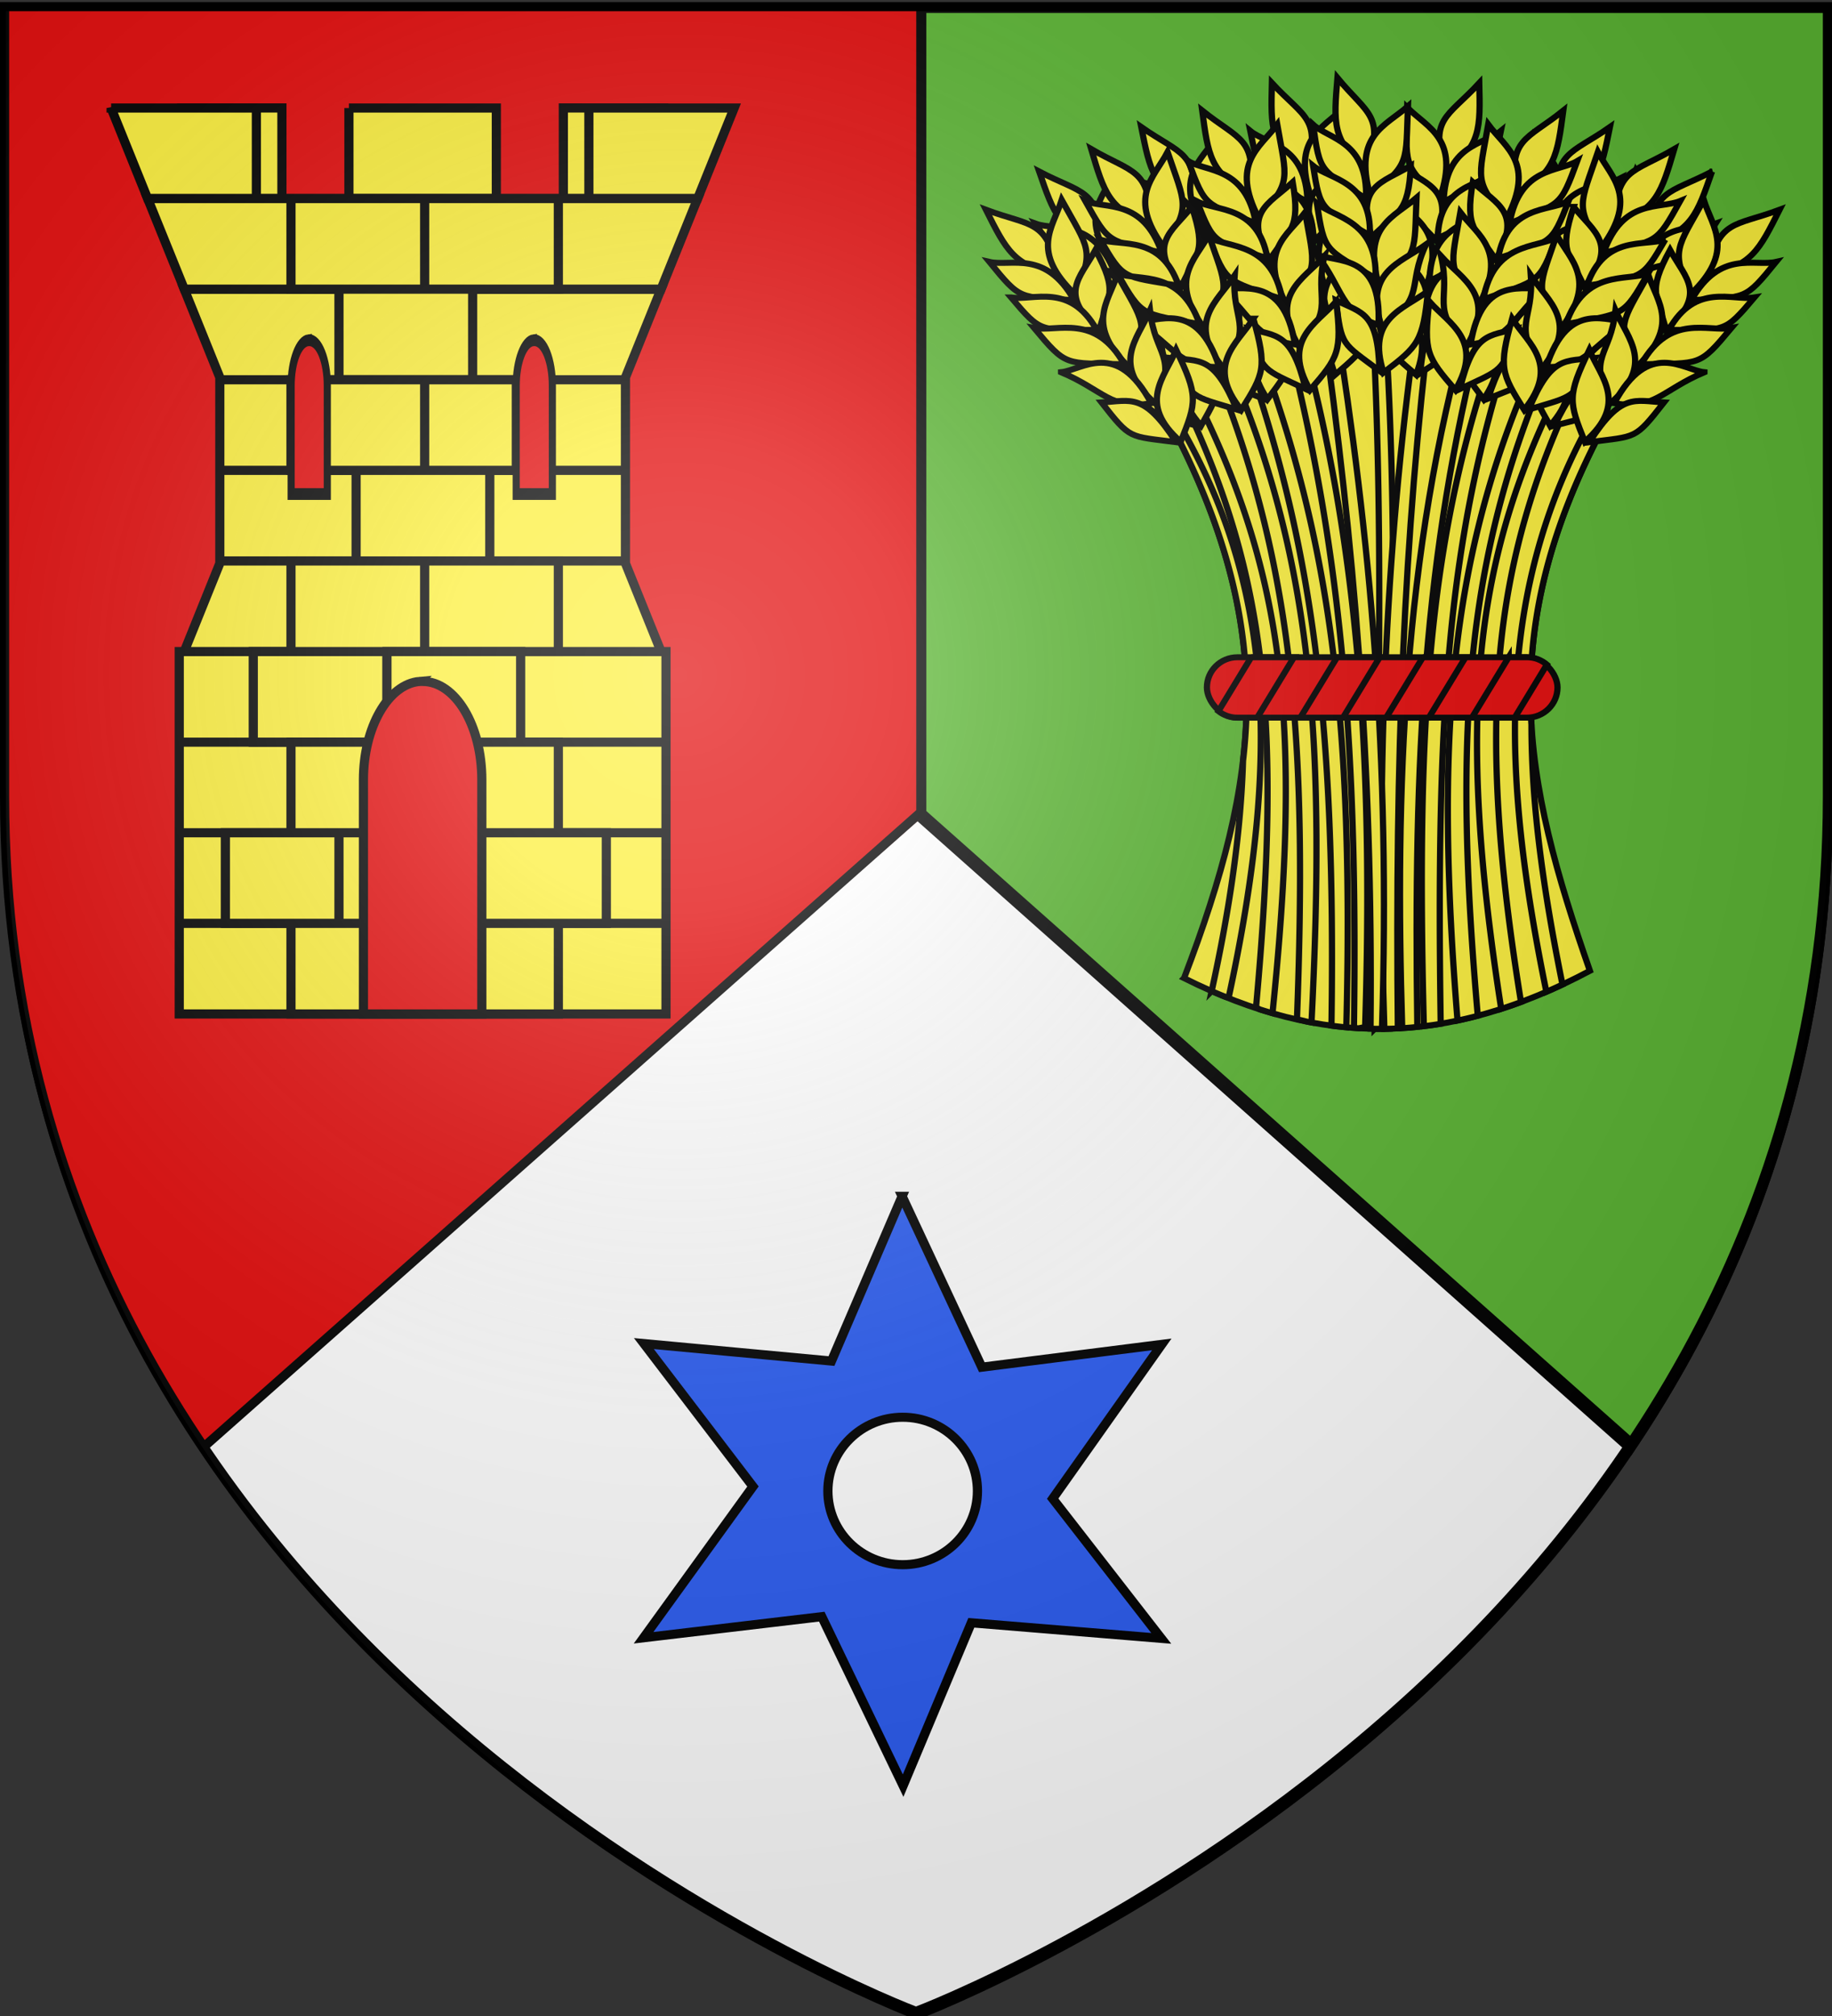 <svg xmlns="http://www.w3.org/2000/svg" xmlns:xlink="http://www.w3.org/1999/xlink" height="660" width="600" version="1.0"><rect width="100%" height="100%" fill="#333333" stroke="none"/><defs><linearGradient id="a"><stop style="stop-color:white;stop-opacity:.314" offset="0"/><stop offset=".19" style="stop-color:white;stop-opacity:.251"/><stop style="stop-color:#6b6b6b;stop-opacity:.125" offset=".6"/><stop style="stop-color:black;stop-opacity:.125" offset="1"/></linearGradient><linearGradient id="c"><stop offset="0" style="stop-color:#fff;stop-opacity:1"/><stop offset="1" style="stop-color:#fff;stop-opacity:1"/></linearGradient><linearGradient id="b"><stop offset="0" style="stop-color:#fd0000;stop-opacity:1"/><stop style="stop-color:#e77275;stop-opacity:.659" offset=".5"/><stop style="stop-color:black;stop-opacity:.323" offset="1"/></linearGradient><linearGradient id="d"><stop offset="0" style="stop-color:#fff;stop-opacity:.314"/><stop offset=".19" style="stop-color:#fff;stop-opacity:.251"/><stop offset=".6" style="stop-color:#6b6b6b;stop-opacity:.125"/><stop offset="1" style="stop-color:#000;stop-opacity:.125"/></linearGradient><linearGradient id="l"><stop offset="0" style="stop-color:#fd0000;stop-opacity:1"/><stop style="stop-color:#e77275;stop-opacity:.659" offset=".5"/><stop style="stop-color:black;stop-opacity:.323" offset="1"/></linearGradient><linearGradient id="m"><stop style="stop-color:white;stop-opacity:.314" offset="0"/><stop offset=".19" style="stop-color:white;stop-opacity:.251"/><stop style="stop-color:#6b6b6b;stop-opacity:.125" offset=".6"/><stop style="stop-color:black;stop-opacity:.125" offset="1"/></linearGradient><linearGradient id="r"><stop style="stop-color:#fd0000;stop-opacity:1" offset="0"/><stop offset=".5" style="stop-color:#e77275;stop-opacity:.659"/><stop offset="1" style="stop-color:black;stop-opacity:.323"/></linearGradient><linearGradient id="q"><stop offset="0" style="stop-color:white;stop-opacity:.314"/><stop style="stop-color:white;stop-opacity:.251" offset=".19"/><stop offset=".6" style="stop-color:#6b6b6b;stop-opacity:.125"/><stop offset="1" style="stop-color:black;stop-opacity:.125"/></linearGradient><pattern xlink:href="#h" id="f" patternTransform="translate(706.076 -110.317)"/><pattern xlink:href="#i" id="g" patternTransform="translate(706.076 -110.317)"/><pattern xlink:href="#j" id="i" patternTransform="translate(1455.798 -99.233)"/><pattern xlink:href="#k" id="h" patternTransform="translate(1455.798 -99.233)"/><pattern xlink:href="#e" id="j" patternTransform="translate(706.076 -110.317)"/><pattern xlink:href="#e" id="k" patternTransform="translate(706.076 -110.317)"/><pattern patternUnits="userSpaceOnUse" width="63.433" height="32.822" patternTransform="translate(706.076 -110.317)" id="e"><path d="M1 16.188V1m45.974 15.188v15.634H15.96V16.188M31.467 1v15.188M1 31.822h61.433M1 16.188h61.433" style="fill:none;fill-opacity:1;fill-rule:evenodd;stroke:#000;stroke-width:2;stroke-linecap:square;stroke-linejoin:miter;stroke-miterlimit:4;stroke-dasharray:none;stroke-opacity:1;display:inline"/></pattern><g id="o"><path id="n" d="M0 0v1h.5L0 0z" transform="rotate(18 3.157 -.5)"/><use xlink:href="#n" transform="scale(-1 1)" width="810" height="540"/></g><g id="p"><use xlink:href="#o" transform="rotate(72)" width="810" height="540"/><use xlink:href="#o" transform="rotate(144)" width="810" height="540"/></g><radialGradient xlink:href="#a" id="s" gradientUnits="userSpaceOnUse" gradientTransform="matrix(1.353 0 0 1.349 -77.178 -84.247)" cx="221.445" cy="226.331" fx="221.445" fy="226.331" r="300"/></defs><g style="display:inline"><path style="opacity:1;color:#000;fill:#fff;fill-opacity:1;fill-rule:evenodd;stroke:#000;stroke-width:3;stroke-linecap:butt;stroke-linejoin:round;marker:none;marker-start:none;marker-mid:none;marker-end:none;stroke-miterlimit:4;stroke-dasharray:none;stroke-dashoffset:0;stroke-opacity:1;visibility:visible;display:inline;overflow:visible" d="M300.305 659.708s-298.5-112.32-298.5-397.772V3.385h597v258.551c0 285.452-298.5 397.772-298.5 397.772z"/><path d="M598.805 2.737v259.2c0 85.907-27.046 156.11-64.843 212.313L301.885 268.094V2.737h296.92z" style="opacity:1;color:#000;fill:#5ab532;fill-opacity:.995;fill-rule:evenodd;stroke:#000;stroke-width:3;stroke-linecap:butt;stroke-linejoin:miter;marker:none;marker-start:none;marker-mid:none;marker-end:none;stroke-miterlimit:4;stroke-dasharray:none;stroke-dashoffset:0;stroke-opacity:1;visibility:visible;display:inline;overflow:visible"/><path style="opacity:1;fill:#e20909;fill-opacity:1;fill-rule:evenodd;stroke:none;stroke-width:3;stroke-linecap:butt;stroke-linejoin:miter;stroke-miterlimit:4;stroke-dasharray:none;stroke-opacity:1;display:inline" d="M1.813 2.737v259.2c0 85.907 27.045 156.11 64.843 212.313l234.63-206.156V2.737H1.812z"/><path style="fill:none;fill-rule:evenodd;stroke:#000;stroke-width:3;stroke-linecap:butt;stroke-linejoin:miter;stroke-miterlimit:4;stroke-opacity:1" d="m66.934 473.518 234.562-207.535M533.885 472.04 301.65 265.983m-.069.825V1.916"/><g style="fill:#fcef3c;stroke:#000;stroke-width:3"><path d="M275.74 761.777c39.601-107.753 49.777-188.741-7.924-302.026 94.68-92.741 164.59-62.903 227.822 0-59.543 114.514-43.534 194.792-8.915 298.064-74.35 41.017-139.273 41.348-210.983 3.962z" style="stroke-width:3.239;stroke-miterlimit:4;stroke-dasharray:none" transform="matrix(.63 0 0 .605 214.077 -140.647)"/><path d="M379.37 400.92c-1.958.068-3.928.198-5.907.376 7.145 129.791 2.034 258.814 1.344 387.906a181.9 181.9 0 0 0 7.906-.063c-.948-129.808 6.078-255.72-2.938-388.218-.135.004-.27-.005-.406 0z" style="stroke-width:3.239;stroke-miterlimit:4;stroke-dasharray:none" transform="matrix(.63 0 0 .605 214.077 -140.647)"/><path d="M397.4 401.858c-16.329 118.626-22.123 238.3-17.53 387.344 2.33-.032 4.664-.098 7-.219-1.508-147.134 3.15-266.852 17.124-386-2.18-.437-4.387-.822-6.594-1.125z" style="stroke-width:3.239;stroke-miterlimit:4;stroke-dasharray:none" transform="matrix(.63 0 0 .605 214.077 -140.647)"/><g style="stroke-width:3.239;stroke-miterlimit:4;stroke-dasharray:none"><path d="M421.907 280.044c-16.855 18.944-26.105 18.989-17.557 47.626 18.62-13.124 18.096-23.653 17.557-47.626z" style="stroke-width:3.239;stroke-miterlimit:4;stroke-dasharray:none" transform="matrix(.63 0 0 .605 218.677 -142.247)"/><path d="M384.454 293.317c11.097 11.385 27.244 17.038 17.112 48.582-20.19-16.91-17.58-18.726-17.112-48.582z" style="stroke-width:3.239;stroke-miterlimit:4;stroke-dasharray:none" transform="matrix(.63 0 0 .605 218.677 -142.247)"/><path d="M381.165 325.375c14.633 10.239 28.013 12.167 18.107 39.709-12.855-15.021-18.366-13.577-18.107-39.709z" style="stroke-width:3.239;stroke-miterlimit:4;stroke-dasharray:none" transform="matrix(.63 0 0 .605 218.677 -142.247)"/><path d="M377.226 342.515c11.109 11.162 27.261 16.716 17.167 47.593-20.208-16.58-17.6-18.357-17.167-47.593z" style="stroke-width:3.239;stroke-miterlimit:4;stroke-dasharray:none" transform="matrix(.63 0 0 .605 218.677 -142.247)"/><path d="M370.864 367.456c12.965 10.93 31.702 16.481 20.356 46.284-22.408-18.308-11.394-22.957-20.356-46.284z" style="stroke-width:3.239;stroke-miterlimit:4;stroke-dasharray:none" transform="matrix(.63 0 0 .605 218.677 -142.247)"/><path d="M368.459 392.6c12.196 10.55 31.293 16.47 20.564 45.304-17.289-15.431-19.514-17.852-20.564-45.303zM433.147 305.974c-8.76 7.488-29.01 7.26-29.76 38.507 24.925-14.884 24.654-12.161 29.76-38.507z" style="stroke-width:3.239;stroke-miterlimit:4;stroke-dasharray:none" transform="matrix(.63 0 0 .605 218.677 -142.247)"/><path d="M431.896 328.226c-9.328 6.963-31.025 6.598-31.595 35.924 26.592-13.785 26.323-11.232 31.595-35.924z" style="stroke-width:3.239;stroke-miterlimit:4;stroke-dasharray:none" transform="matrix(.63 0 0 .605 218.677 -142.247)"/><path d="M428.78 348.388c-9.66 7.536-32.087 7.197-32.75 38.836 27.521-14.94 27.236-12.184 32.75-38.836z" style="stroke-width:3.239;stroke-miterlimit:4;stroke-dasharray:none" transform="matrix(.63 0 0 .605 218.677 -142.247)"/><path d="M427.223 376.08c-10.212 3.996-34.005-2.935-34.092 36.28 20.374-5.903 18.92-17.768 34.092-36.28z" style="stroke-width:3.239;stroke-miterlimit:4;stroke-dasharray:none" transform="matrix(.63 0 0 .605 218.677 -142.247)"/><path d="M415.946 400.23c-14.18 6.257-22.19 5.276-24.708 36.807 20.567-14.325 20.325-11.736 24.708-36.808z" style="stroke-width:3.239;stroke-miterlimit:4;stroke-dasharray:none" transform="matrix(.63 0 0 .605 218.677 -142.247)"/></g><path d="M438.932 415.796c-35.51 103.618-42.717 201.158-38.532 371.968 2.908-.365 5.831-.776 8.75-1.28-2.446-169.429 3.698-263.34 36.282-367.063a164.033 164.033 0 0 0-6.5-3.625z" style="stroke-width:3.239;stroke-miterlimit:4;stroke-dasharray:none" transform="matrix(.63 0 0 .605 214.077 -140.647)"/><g style="stroke-width:3.239;stroke-miterlimit:4;stroke-dasharray:none"><path d="M489.826 303.869c-20.493 14.935-29.542 13.015-27.267 42.814 20.982-8.872 22.704-19.273 27.267-42.814z" style="stroke-width:3.239;stroke-miterlimit:4;stroke-dasharray:none" transform="matrix(.63 0 0 .605 218.677 -142.247)"/><path d="M450.409 308.89c8.427 13.48 23.006 22.432 6.41 51.107-16.14-20.81-13.205-22.031-6.41-51.107z" style="stroke-width:3.239;stroke-miterlimit:4;stroke-dasharray:none" transform="matrix(.63 0 0 .605 218.677 -142.247)"/><path d="M440.39 339.52c12.126 13.11 24.792 17.835 9.265 42.647-9.373-17.408-15.065-17.166-9.265-42.648z" style="stroke-width:3.239;stroke-miterlimit:4;stroke-dasharray:none" transform="matrix(.63 0 0 .605 218.677 -142.247)"/><path d="M432.902 355.433c8.487 13.265 23.092 22.121 6.674 50.152-16.228-20.493-13.303-21.675-6.674-50.152z" style="stroke-width:3.239;stroke-miterlimit:4;stroke-dasharray:none" transform="matrix(.63 0 0 .605 218.677 -142.247)"/><path d="M421.392 378.455c10.349 13.432 27.48 22.834 10.067 49.55-18.011-22.647-6.261-24.852-10.067-49.55z" style="stroke-width:3.239;stroke-miterlimit:4;stroke-dasharray:none" transform="matrix(.63 0 0 .605 218.677 -142.247)"/><path d="M413.704 402.516c9.68 12.898 27.085 22.736 10.48 48.636-13.62-18.75-15.28-21.588-10.48-48.636zM495.305 331.593c-10.149 5.459-29.889.938-37.254 31.314 27.515-9.255 26.673-6.652 37.254-31.314z" style="stroke-width:3.239;stroke-miterlimit:4;stroke-dasharray:none" transform="matrix(.63 0 0 .605 218.677 -142.247)"/><path d="M489.36 353.073c-10.594 4.825-31.719-.138-38.5 28.4 28.911-7.827 28.106-5.39 38.5-28.4z" style="stroke-width:3.239;stroke-miterlimit:4;stroke-dasharray:none" transform="matrix(.63 0 0 .605 218.677 -142.247)"/><path d="M482.034 372.114c-11.04 5.315-32.882.223-40.246 31 30.065-8.757 29.202-6.125 40.246-31z" style="stroke-width:3.239;stroke-miterlimit:4;stroke-dasharray:none" transform="matrix(.63 0 0 .605 218.677 -142.247)"/><path d="M474.636 398.844c-10.827 1.738-32.607-10.085-41.016 28.217 21.163-1.443 22.26-13.346 41.016-28.217z" style="stroke-width:3.239;stroke-miterlimit:4;stroke-dasharray:none" transform="matrix(.63 0 0 .605 218.677 -142.247)"/><path d="M458.49 420.05c-15.186 3.106-22.805.447-31.958 30.725 23.139-9.633 22.353-7.155 31.957-30.725z" style="stroke-width:3.239;stroke-miterlimit:4;stroke-dasharray:none" transform="matrix(.63 0 0 .605 218.677 -142.247)"/></g><path d="M472.744 438.858C426.418 533.41 416.8 619.233 440.62 778.421a243.234 243.234 0 0 0 10.281-3.72c-23.714-151.927-14.926-237.541 27.594-330.968a285.795 285.795 0 0 0-5.75-4.875z" style="stroke-width:3.239;stroke-miterlimit:4;stroke-dasharray:none" transform="matrix(.63 0 0 .605 214.077 -140.647)"/><g style="stroke-width:3.239;stroke-miterlimit:4;stroke-dasharray:none"><path d="M542.89 327.933c-22.256 12.153-30.98 9.077-32.585 38.92 21.954-6.08 25.01-16.169 32.584-38.92z" style="stroke-width:3.239;stroke-miterlimit:4;stroke-dasharray:none" transform="matrix(.63 0 0 .605 218.677 -142.247)"/><path d="M503.154 327.804c6.61 14.459 19.905 25.224-.266 51.506-13.308-22.725-10.239-23.556.266-51.506z" style="stroke-width:3.239;stroke-miterlimit:4;stroke-dasharray:none" transform="matrix(.63 0 0 .605 218.677 -142.247)"/><path d="M489.25 356.877c10.326 14.572 22.273 20.897 3.661 43.488-7.039-18.475-12.713-18.973-3.66-43.488z" style="stroke-width:3.239;stroke-miterlimit:4;stroke-dasharray:none" transform="matrix(.63 0 0 .605 218.677 -142.247)"/><path d="M479.763 371.686c6.697 14.253 20.032 24.927.12 50.594-13.436-22.423-10.382-23.216-.12-50.594z" style="stroke-width:3.239;stroke-miterlimit:4;stroke-dasharray:none" transform="matrix(.63 0 0 .605 218.677 -142.247)"/><path d="M465.367 393.022c8.521 14.66 24.29 26.203 3.562 50.437-14.925-24.79-2.988-25.454-3.562-50.437z" style="stroke-width:3.239;stroke-miterlimit:4;stroke-dasharray:none" transform="matrix(.63 0 0 .605 218.677 -142.247)"/><path d="M454.626 415.884c7.927 14.044 23.91 26.055 4.09 49.584-11.076-20.356-12.354-23.385-4.09-49.584zM544.73 356.134c-10.771 4.097-29.759-2.944-40.998 26.222 28.482-5.611 27.31-3.14 40.998-26.222z" style="stroke-width:3.239;stroke-miterlimit:4;stroke-dasharray:none" transform="matrix(.63 0 0 .605 218.677 -142.247)"/><path d="M536.052 376.662c-11.13 3.411-31.434-4.247-41.856 23.17 29.682-4.014 28.567-1.7 41.856-23.17z" style="stroke-width:3.239;stroke-miterlimit:4;stroke-dasharray:none" transform="matrix(.63 0 0 .605 218.677 -142.247)"/><path d="M526.32 394.593c-11.635 3.84-32.634-4.04-43.924 25.523 30.947-4.787 29.75-2.29 43.924-25.523z" style="stroke-width:3.239;stroke-miterlimit:4;stroke-dasharray:none" transform="matrix(.63 0 0 .605 218.677 -142.247)"/><path d="M515.52 420.14c-10.96.32-31.025-14.226-44.326 22.663 21.172 1.311 23.802-10.35 44.327-22.664z" style="stroke-width:3.239;stroke-miterlimit:4;stroke-dasharray:none" transform="matrix(.63 0 0 .605 218.677 -142.247)"/><path d="M496.762 439.074c-15.46 1.112-22.67-2.512-35.669 26.324 24.192-6.553 23.091-4.197 35.669-26.324z" style="stroke-width:3.239;stroke-miterlimit:4;stroke-dasharray:none" transform="matrix(.63 0 0 .605 218.677 -142.247)"/></g><path d="M354.338 404.702c-2.134.569-4.277 1.235-6.438 1.937 15.83 117.993 26.173 237.208 24.782 382.5 1.98.052 3.955.076 5.937.063 4.555-148.277-6.275-266.809-24.281-384.5z" style="stroke-width:3.239;stroke-miterlimit:4;stroke-dasharray:none" transform="matrix(.63 0 0 .605 214.077 -140.647)"/><g style="stroke-width:3.239;stroke-miterlimit:4;stroke-dasharray:none"><path d="M314.098 280.044c16.856 18.944 26.106 18.989 17.557 47.626-18.62-13.124-18.095-23.653-17.557-47.626z" style="stroke-width:3.239;stroke-miterlimit:4;stroke-dasharray:none" transform="matrix(.63 0 0 .605 218.677 -142.247)"/><path d="M351.551 293.317c-11.097 11.385-27.244 17.038-17.112 48.582 20.19-16.91 17.58-18.726 17.112-48.582z" style="stroke-width:3.239;stroke-miterlimit:4;stroke-dasharray:none" transform="matrix(.63 0 0 .605 218.677 -142.247)"/><path d="M354.84 325.375c-14.633 10.239-28.013 12.167-18.106 39.709 12.855-15.021 18.365-13.577 18.106-39.709z" style="stroke-width:3.239;stroke-miterlimit:4;stroke-dasharray:none" transform="matrix(.63 0 0 .605 218.677 -142.247)"/><path d="M358.78 342.515c-11.11 11.162-27.262 16.716-17.168 47.593 20.208-16.58 17.6-18.357 17.168-47.593z" style="stroke-width:3.239;stroke-miterlimit:4;stroke-dasharray:none" transform="matrix(.63 0 0 .605 218.677 -142.247)"/><path d="M365.141 367.456c-12.964 10.93-31.702 16.481-20.356 46.284 22.408-18.308 11.394-22.957 20.356-46.284z" style="stroke-width:3.239;stroke-miterlimit:4;stroke-dasharray:none" transform="matrix(.63 0 0 .605 218.677 -142.247)"/><path d="M367.546 392.6c-12.196 10.55-31.293 16.47-20.564 45.304 17.29-15.431 19.514-17.852 20.564-45.303zM302.859 305.974c8.759 7.488 29.009 7.26 29.758 38.507-24.923-14.884-24.653-12.161-29.758-38.507z" style="stroke-width:3.239;stroke-miterlimit:4;stroke-dasharray:none" transform="matrix(.63 0 0 .605 218.677 -142.247)"/><path d="M304.109 328.226c9.328 6.963 31.026 6.598 31.595 35.924-26.592-13.785-26.322-11.232-31.595-35.924z" style="stroke-width:3.239;stroke-miterlimit:4;stroke-dasharray:none" transform="matrix(.63 0 0 .605 218.677 -142.247)"/><path d="M307.226 348.388c9.66 7.536 32.086 7.197 32.75 38.836-27.522-14.94-27.237-12.184-32.75-38.836z" style="stroke-width:3.239;stroke-miterlimit:4;stroke-dasharray:none" transform="matrix(.63 0 0 .605 218.677 -142.247)"/><path d="M308.782 376.08c10.212 3.996 34.005-2.935 34.092 36.28-20.374-5.903-18.92-17.768-34.092-36.28z" style="stroke-width:3.239;stroke-miterlimit:4;stroke-dasharray:none" transform="matrix(.63 0 0 .605 218.677 -142.247)"/><path d="M320.06 400.23c14.18 6.257 22.19 5.276 24.707 36.807-20.566-14.325-20.324-11.736-24.707-36.808z" style="stroke-width:3.239;stroke-miterlimit:4;stroke-dasharray:none" transform="matrix(.63 0 0 .605 218.677 -142.247)"/></g><path d="M314.838 422.14a202.894 202.894 0 0 0-6.375 4.093c33.606 101.365 46.252 195.476 43.906 361.25 2.572.353 5.149.662 7.719.906 4.077-167.719-8.993-264.827-45.25-366.25z" style="stroke-width:3.239;stroke-miterlimit:4;stroke-dasharray:none" transform="matrix(.63 0 0 .605 214.077 -140.647)"/><g style="stroke-width:3.239;stroke-miterlimit:4;stroke-dasharray:none"><path d="M246.18 303.869c20.492 14.935 29.541 13.015 27.266 42.814-20.982-8.872-22.704-19.273-27.267-42.814z" style="stroke-width:3.239;stroke-miterlimit:4;stroke-dasharray:none" transform="matrix(.63 0 0 .605 218.677 -142.247)"/><path d="M285.597 308.89c-8.428 13.48-23.007 22.432-6.41 51.107 16.14-20.81 13.204-22.031 6.41-51.107z" style="stroke-width:3.239;stroke-miterlimit:4;stroke-dasharray:none" transform="matrix(.63 0 0 .605 218.677 -142.247)"/><path d="M295.616 339.52c-12.127 13.11-24.793 17.835-9.266 42.647 9.374-17.408 15.065-17.166 9.266-42.648z" style="stroke-width:3.239;stroke-miterlimit:4;stroke-dasharray:none" transform="matrix(.63 0 0 .605 218.677 -142.247)"/><path d="M303.103 355.433c-8.487 13.265-23.092 22.121-6.674 50.152 16.228-20.493 13.303-21.675 6.674-50.152z" style="stroke-width:3.239;stroke-miterlimit:4;stroke-dasharray:none" transform="matrix(.63 0 0 .605 218.677 -142.247)"/><path d="M314.614 378.455c-10.35 13.432-27.481 22.834-10.068 49.55 18.011-22.647 6.262-24.852 10.068-49.55z" style="stroke-width:3.239;stroke-miterlimit:4;stroke-dasharray:none" transform="matrix(.63 0 0 .605 218.677 -142.247)"/><path d="M322.301 402.516c-9.679 12.898-27.084 22.736-10.48 48.636 13.62-18.75 15.28-21.588 10.48-48.636zM240.7 331.593c10.15 5.459 29.89.938 37.255 31.314-27.516-9.255-26.673-6.652-37.255-31.314z" style="stroke-width:3.239;stroke-miterlimit:4;stroke-dasharray:none" transform="matrix(.63 0 0 .605 218.677 -142.247)"/><path d="M246.645 353.073c10.594 4.825 31.72-.138 38.5 28.4-28.911-7.827-28.106-5.39-38.5-28.4z" style="stroke-width:3.239;stroke-miterlimit:4;stroke-dasharray:none" transform="matrix(.63 0 0 .605 218.677 -142.247)"/><path d="M253.971 372.114c11.04 5.315 32.883.223 40.247 31-30.066-8.757-29.202-6.125-40.247-31z" style="stroke-width:3.239;stroke-miterlimit:4;stroke-dasharray:none" transform="matrix(.63 0 0 .605 218.677 -142.247)"/><path d="M261.37 398.844c10.827 1.738 32.606-10.085 41.015 28.217-21.163-1.443-22.26-13.346-41.016-28.217z" style="stroke-width:3.239;stroke-miterlimit:4;stroke-dasharray:none" transform="matrix(.63 0 0 .605 218.677 -142.247)"/><path d="M277.516 420.05c15.185 3.106 22.804.447 31.957 30.725-23.138-9.633-22.352-7.155-31.957-30.725z" style="stroke-width:3.239;stroke-miterlimit:4;stroke-dasharray:none" transform="matrix(.63 0 0 .605 218.677 -142.247)"/></g><path d="M281.713 446.858a319.446 319.446 0 0 0-5.156 4.625c42.64 93.796 49.825 174.839 36.593 326.125l1.938 1.063c2.21.737 4.423 1.433 6.625 2.093 15.11-153.514 7.067-236.195-40-333.906z" style="stroke-width:3.239;stroke-miterlimit:4;stroke-dasharray:none" transform="matrix(.63 0 0 .605 214.077 -140.647)"/><g style="stroke-width:3.239;stroke-miterlimit:4;stroke-dasharray:none"><path d="M193.116 327.933c22.256 12.153 30.98 9.077 32.584 38.92-21.954-6.08-25.01-16.169-32.584-38.92z" style="stroke-width:3.239;stroke-miterlimit:4;stroke-dasharray:none" transform="matrix(.63 0 0 .605 218.677 -142.247)"/><path d="M232.852 327.804c-6.61 14.459-19.906 25.224.266 51.506 13.308-22.725 10.238-23.556-.266-51.506z" style="stroke-width:3.239;stroke-miterlimit:4;stroke-dasharray:none" transform="matrix(.63 0 0 .605 218.677 -142.247)"/><path d="M246.755 356.877c-10.325 14.572-22.272 20.897-3.661 43.488 7.039-18.475 12.714-18.973 3.661-43.488z" style="stroke-width:3.239;stroke-miterlimit:4;stroke-dasharray:none" transform="matrix(.63 0 0 .605 218.677 -142.247)"/><path d="M256.242 371.686c-6.697 14.253-20.031 24.927-.12 50.594 13.436-22.423 10.383-23.216.12-50.594z" style="stroke-width:3.239;stroke-miterlimit:4;stroke-dasharray:none" transform="matrix(.63 0 0 .605 218.677 -142.247)"/><path d="M270.638 393.022c-8.521 14.66-24.29 26.203-3.562 50.437 14.925-24.79 2.988-25.454 3.562-50.437z" style="stroke-width:3.239;stroke-miterlimit:4;stroke-dasharray:none" transform="matrix(.63 0 0 .605 218.677 -142.247)"/><path d="M281.379 415.884c-7.926 14.044-23.91 26.055-4.09 49.584 11.076-20.356 12.355-23.385 4.09-49.584zM191.276 356.134c10.77 4.097 29.758-2.944 40.998 26.222-28.483-5.611-27.31-3.14-40.998-26.222z" style="stroke-width:3.239;stroke-miterlimit:4;stroke-dasharray:none" transform="matrix(.63 0 0 .605 218.677 -142.247)"/><path d="M199.954 376.662c11.13 3.411 31.434-4.247 41.856 23.17-29.683-4.014-28.568-1.7-41.856-23.17z" style="stroke-width:3.239;stroke-miterlimit:4;stroke-dasharray:none" transform="matrix(.63 0 0 .605 218.677 -142.247)"/><path d="M209.685 394.593c11.635 3.84 32.635-4.04 43.924 25.523-30.946-4.787-29.75-2.29-43.924-25.523z" style="stroke-width:3.239;stroke-miterlimit:4;stroke-dasharray:none" transform="matrix(.63 0 0 .605 218.677 -142.247)"/><path d="M220.485 420.14c10.961.32 31.025-14.226 44.326 22.663-21.171 1.311-23.802-10.35-44.326-22.664z" style="stroke-width:3.239;stroke-miterlimit:4;stroke-dasharray:none" transform="matrix(.63 0 0 .605 218.677 -142.247)"/><path d="M239.243 439.074c15.46 1.112 22.67-2.512 35.67 26.324-24.192-6.553-23.092-4.197-35.67-26.324z" style="stroke-width:3.239;stroke-miterlimit:4;stroke-dasharray:none" transform="matrix(.63 0 0 .605 218.677 -142.247)"/></g><g style="stroke-width:3.239;stroke-miterlimit:4;stroke-dasharray:none"><path d="M348.171 277.272c15.767 19.86 25 20.424 14.858 48.536-17.854-14.147-16.74-24.63-14.858-48.536z" style="stroke-width:3.239;stroke-miterlimit:4;stroke-dasharray:none" transform="matrix(.63 0 0 .605 218.677 -142.247)"/><path d="M384.821 292.625c-11.718 10.745-28.157 15.483-19.81 47.546 21.106-15.75 18.602-17.71 19.81-47.546z" style="stroke-width:3.239;stroke-miterlimit:4;stroke-dasharray:none" transform="matrix(.63 0 0 .605 218.677 -142.247)"/><path d="M386.307 324.818c-15.185 9.401-28.652 10.576-20.306 38.63 13.677-14.276 19.098-12.525 20.306-38.63z" style="stroke-width:3.239;stroke-miterlimit:4;stroke-dasharray:none" transform="matrix(.63 0 0 .605 218.677 -142.247)"/><path d="M389.278 342.152c-11.718 10.52-28.156 15.16-19.81 46.555 21.106-15.422 18.603-17.341 19.81-46.555z" style="stroke-width:3.239;stroke-miterlimit:4;stroke-dasharray:none" transform="matrix(.63 0 0 .605 218.677 -142.247)"/><path d="M394.23 367.41c-13.557 10.185-32.576 14.677-22.92 45.07 23.4-17.022 12.664-22.282 22.92-45.07z" style="stroke-width:3.239;stroke-miterlimit:4;stroke-dasharray:none" transform="matrix(.63 0 0 .605 218.677 -142.247)"/><path d="M395.222 392.65c-12.77 9.85-32.169 14.688-23.074 44.079 18.128-14.437 20.485-16.73 23.074-44.079zM335.495 302.53c8.326 7.969 28.556 8.877 27.552 40.117-24.05-16.259-23.932-13.525-27.552-40.116z" style="stroke-width:3.239;stroke-miterlimit:4;stroke-dasharray:none" transform="matrix(.63 0 0 .605 218.677 -142.247)"/><path d="M335.495 324.818c8.923 7.476 30.607 8.328 29.53 37.64-25.776-15.255-25.65-12.69-29.53-37.64z" style="stroke-width:3.239;stroke-miterlimit:4;stroke-dasharray:none" transform="matrix(.63 0 0 .605 218.677 -142.247)"/><path d="M337.476 345.123c9.223 8.067 31.632 8.986 30.52 40.612-26.64-16.46-26.51-13.692-30.52-40.612z" style="stroke-width:3.239;stroke-miterlimit:4;stroke-dasharray:none" transform="matrix(.63 0 0 .605 218.677 -142.247)"/><path d="M337.476 372.858c9.972 4.564 34.116-1.022 32.004 38.136-20.011-7.037-17.894-18.801-32.004-38.136z" style="stroke-width:3.239;stroke-miterlimit:4;stroke-dasharray:none" transform="matrix(.63 0 0 .605 218.677 -142.247)"/><path d="M347.382 397.603c13.806 7.044 21.858 6.513 22.603 38.135-19.73-15.455-19.634-12.857-22.603-38.135z" style="stroke-width:3.239;stroke-miterlimit:4;stroke-dasharray:none" transform="matrix(.63 0 0 .605 218.677 -142.247)"/></g><path d="M335.838 411.17a154.352 154.352 0 0 0-6.938 3.22c29.831 119.486 37.113 230.227 35.157 374.343.825.06 1.643.107 2.468.156l3.344-.687c3.833-128.66-.917-254.149-34.031-377.031z" style="stroke-width:3.239;stroke-miterlimit:4;stroke-dasharray:none" transform="matrix(.63 0 0 .605 214.077 -140.647)"/><g style="stroke-width:3.239;stroke-miterlimit:4;stroke-dasharray:none"><path d="M277.865 294.972c19.495 16.215 28.648 14.879 24.471 44.47-20.37-10.196-21.424-20.685-24.471-44.47z" style="stroke-width:3.239;stroke-miterlimit:4;stroke-dasharray:none" transform="matrix(.63 0 0 .605 218.677 -142.247)"/><path d="M316.88 302.504c-9.273 12.915-24.395 20.915-9.667 50.593 17.439-19.734 14.587-21.141 9.667-50.593z" style="stroke-width:3.239;stroke-miterlimit:4;stroke-dasharray:none" transform="matrix(.63 0 0 .605 218.677 -142.247)"/><path d="M324.919 333.712c-12.941 12.309-25.883 16.213-11.975 41.967 10.468-16.772 16.132-16.166 11.975-41.967z" style="stroke-width:3.239;stroke-miterlimit:4;stroke-dasharray:none" transform="matrix(.63 0 0 .605 218.677 -142.247)"/><path d="M331.373 350.072c-9.318 12.695-24.46 20.6-9.87 49.623 17.506-19.413 14.663-20.78 9.87-49.623z" style="stroke-width:3.239;stroke-miterlimit:4;stroke-dasharray:none" transform="matrix(.63 0 0 .605 218.677 -142.247)"/><path d="M341.387 373.784c-11.187 12.742-28.886 21.029-13.217 48.804 19.423-21.448 7.838-24.4 13.217-48.804z" style="stroke-width:3.239;stroke-miterlimit:4;stroke-dasharray:none" transform="matrix(.63 0 0 .605 218.677 -142.247)"/><path d="M347.52 398.287c-10.485 12.253-28.484 20.957-13.57 47.866 14.79-17.84 16.63-20.566 13.57-47.866zM270.623 322.29c9.779 6.096 29.768 2.847 35.175 33.632-26.867-10.996-26.193-8.344-35.175-33.633z" style="stroke-width:3.239;stroke-miterlimit:4;stroke-dasharray:none" transform="matrix(.63 0 0 .605 218.677 -142.247)"/><path d="M275.181 344.105c10.264 5.493 31.663 1.892 36.605 30.804-28.352-9.66-27.704-7.175-36.605-30.804z" style="stroke-width:3.239;stroke-miterlimit:4;stroke-dasharray:none" transform="matrix(.63 0 0 .605 218.677 -142.247)"/><path d="M281.274 363.576c10.677 6.01 32.801 2.326 38.181 33.51-29.444-10.662-28.75-7.98-38.181-33.51z" style="stroke-width:3.239;stroke-miterlimit:4;stroke-dasharray:none" transform="matrix(.63 0 0 .605 218.677 -142.247)"/><path d="M286.947 390.725c10.694 2.427 33.186-7.979 39.127 30.783-21.027-2.795-21.361-14.743-39.127-30.783z" style="stroke-width:3.239;stroke-miterlimit:4;stroke-dasharray:none" transform="matrix(.63 0 0 .605 218.677 -142.247)"/><path d="M301.704 412.92c14.956 4.071 22.729 1.905 29.926 32.706-22.475-11.093-21.849-8.57-29.926-32.706z" style="stroke-width:3.239;stroke-miterlimit:4;stroke-dasharray:none" transform="matrix(.63 0 0 .605 218.677 -142.247)"/></g><path d="M270.494 457.17c-.892.856-1.791 1.717-2.687 2.594 35.143 68.997 45.12 125.996 38.593 184.375-.003.031.003.063 0 .094-1.104 38.182-6.75 79.313-16.312 124.563a272.33 272.33 0 0 0 7.406 3.218l1.406.344c26.942-129.53 23.992-224.712-28.406-315.187z" style="stroke-width:3.239;stroke-miterlimit:4;stroke-dasharray:none" transform="matrix(.63 0 0 .605 214.077 -140.647)"/><path d="M299.994 432.17a247.646 247.646 0 0 0-6.531 4.938c40.27 105.552 46.146 203.612 40.969 346.875l5.28 1.344c.763.156 1.52.29 2.282.437 7.042-145.88 1.743-247.595-42-353.593z" style="stroke-width:3.239;stroke-miterlimit:4;stroke-dasharray:none" transform="matrix(.63 0 0 .605 214.077 -140.647)"/><g style="stroke-width:3.239;stroke-miterlimit:4;stroke-dasharray:none"><path d="M220.17 315.79c21.698 13.122 30.549 10.434 30.837 40.318-21.665-7.04-24.273-17.255-30.837-40.319z" style="stroke-width:3.239;stroke-miterlimit:4;stroke-dasharray:none" transform="matrix(.63 0 0 .605 218.677 -142.247)"/><path d="M259.873 317.412c-7.24 14.154-20.999 24.322-2.005 51.469 14.297-22.117 11.267-23.082 2.005-51.469z" style="stroke-width:3.239;stroke-miterlimit:4;stroke-dasharray:none" transform="matrix(.63 0 0 .605 218.677 -142.247)"/><path d="M272.48 347.07c-10.957 14.103-23.171 19.895-5.574 43.285 7.846-18.147 13.538-18.394 5.575-43.285z" style="stroke-width:3.239;stroke-miterlimit:4;stroke-dasharray:none" transform="matrix(.63 0 0 .605 218.677 -142.247)"/><path d="M281.305 362.283c-7.318 13.944-21.11 24.02-2.35 50.54 14.412-21.809 11.396-22.736 2.35-50.54z" style="stroke-width:3.239;stroke-miterlimit:4;stroke-dasharray:none" transform="matrix(.63 0 0 .605 218.677 -142.247)"/><path d="M294.747 384.234c-9.16 14.27-25.422 25.106-5.782 50.23 16.003-24.107 4.107-25.297 5.782-50.23z" style="stroke-width:3.239;stroke-miterlimit:4;stroke-dasharray:none" transform="matrix(.63 0 0 .605 218.677 -142.247)"/><path d="M304.47 407.547c-8.538 13.68-25.036 24.975-6.272 49.355 11.962-19.848 13.373-22.818 6.271-49.355zM217.088 343.881c10.58 4.569 29.86-1.628 39.802 28.005-28.207-6.862-27.145-4.34-39.802-28.005z" style="stroke-width:3.239;stroke-miterlimit:4;stroke-dasharray:none" transform="matrix(.63 0 0 .605 218.677 -142.247)"/><path d="M224.853 364.772c10.968 3.9 31.59-2.856 40.793 24.994-29.476-5.319-28.465-2.959-40.793-24.994zM233.784 383.115c11.455 4.349 32.78-2.597 42.756 27.435-30.705-6.147-29.62-3.599-42.756-27.435z" style="stroke-width:3.239;stroke-miterlimit:4;stroke-dasharray:none" transform="matrix(.63 0 0 .605 218.677 -142.247)"/><path d="M243.447 409.113c10.936.803 31.622-12.844 43.284 24.596-21.209.376-23.323-11.389-43.284-24.596z" style="stroke-width:3.239;stroke-miterlimit:4;stroke-dasharray:none" transform="matrix(.63 0 0 .605 218.677 -142.247)"/><path d="M261.352 428.856c15.396 1.793 22.758-1.51 34.474 27.872-23.88-7.614-22.884-5.212-34.474-27.872z" style="stroke-width:3.239;stroke-miterlimit:4;stroke-dasharray:none" transform="matrix(.63 0 0 .605 218.677 -142.247)"/></g><g style="stroke-width:3.239;stroke-miterlimit:4;stroke-dasharray:none"><path d="M165.447 348.63c23.638 9.178 31.892 5.001 37.337 34.387-22.555-3.193-26.888-12.804-37.337-34.387z" style="stroke-width:3.239;stroke-miterlimit:4;stroke-dasharray:none" transform="matrix(.63 0 0 .605 218.677 -142.247)"/><path d="M204.833 343.371c-4.687 15.192-16.482 27.584 6.915 51.041 10.262-24.253 7.111-24.68-6.915-51.04z" style="stroke-width:3.239;stroke-miterlimit:4;stroke-dasharray:none" transform="matrix(.63 0 0 .605 218.677 -142.247)"/><path d="M222.374 370.406c-8.357 15.783-19.388 23.598 1.985 43.597 4.594-19.23 10.158-20.456-1.985-43.597z" style="stroke-width:3.239;stroke-miterlimit:4;stroke-dasharray:none" transform="matrix(.63 0 0 .605 218.677 -142.247)"/><path d="M233.694 383.866c-4.8 14.998-16.645 27.305 6.414 50.186 10.428-23.97 7.298-24.362-6.414-50.186z" style="stroke-width:3.239;stroke-miterlimit:4;stroke-dasharray:none" transform="matrix(.63 0 0 .605 218.677 -142.247)"/><path d="M250.725 403.165c-6.557 15.638-20.704 29.12 2.98 50.474 11.599-26.509-.324-25.626-2.98-50.474z" style="stroke-width:3.239;stroke-miterlimit:4;stroke-dasharray:none" transform="matrix(.63 0 0 .605 218.677 -142.247)"/><path d="M264.327 424.449c-6.046 14.95-20.345 28.923 2.348 49.697 8.354-21.616 9.23-24.785-2.348-49.697zM167.263 376.832c11.21 2.673 29.13-6.761 44.04 20.71-28.968-1.887-27.486.413-44.04-20.71z" style="stroke-width:3.239;stroke-miterlimit:4;stroke-dasharray:none" transform="matrix(.63 0 0 .605 218.677 -142.247)"/><path d="M178.52 396.068c11.477 1.946 30.622-8.27 44.497 17.573-29.952-.149-28.549 2.001-44.498-17.573z" style="stroke-width:3.239;stroke-miterlimit:4;stroke-dasharray:none" transform="matrix(.63 0 0 .605 218.677 -142.247)"/><path d="M190.485 412.593c12.033 2.304 31.84-8.22 46.852 19.638-31.306-.752-29.796 1.57-46.852-19.638z" style="stroke-width:3.239;stroke-miterlimit:4;stroke-dasharray:none" transform="matrix(.63 0 0 .605 218.677 -142.247)"/><path d="M204.492 436.53c10.911-1.097 28.93-18.112 46.882 16.752-20.825 4.033-24.939-7.19-46.882-16.751z" style="stroke-width:3.239;stroke-miterlimit:4;stroke-dasharray:none" transform="matrix(.63 0 0 .605 218.677 -142.247)"/><path d="M225.539 452.885c15.474-.894 22.155-5.418 38.77 21.498-24.836-3.375-23.44-1.18-38.77-21.498z" style="stroke-width:3.239;stroke-miterlimit:4;stroke-dasharray:none" transform="matrix(.63 0 0 .605 218.677 -142.247)"/></g><path d="M423.088 408.514c-33.46 123.816-37.733 251.155-33.938 380.344 2.617-.168 5.22-.406 7.844-.687C395 642.703 400.36 531.944 430.12 411.483c-2.334-1.049-4.668-2.064-7.031-2.969z" style="stroke-width:3.239;stroke-miterlimit:4;stroke-dasharray:none" transform="matrix(.63 0 0 .605 214.077 -140.647)"/><g style="stroke-width:3.239;stroke-miterlimit:4;stroke-dasharray:none"><path d="M465.587 294.972c-19.495 16.215-28.648 14.879-24.471 44.47 20.37-10.196 21.424-20.685 24.471-44.47z" style="stroke-width:3.239;stroke-miterlimit:4;stroke-dasharray:none" transform="matrix(.63 0 0 .605 218.677 -142.247)"/><path d="M426.572 302.504c9.273 12.915 24.395 20.915 9.667 50.593-17.439-19.734-14.587-21.141-9.667-50.593z" style="stroke-width:3.239;stroke-miterlimit:4;stroke-dasharray:none" transform="matrix(.63 0 0 .605 218.677 -142.247)"/><path d="M418.533 333.712c12.94 12.309 25.883 16.213 11.975 41.967-10.468-16.772-16.132-16.166-11.975-41.967z" style="stroke-width:3.239;stroke-miterlimit:4;stroke-dasharray:none" transform="matrix(.63 0 0 .605 218.677 -142.247)"/><path d="M412.079 350.072c9.318 12.695 24.46 20.6 9.87 49.623-17.507-19.413-14.663-20.78-9.87-49.623z" style="stroke-width:3.239;stroke-miterlimit:4;stroke-dasharray:none" transform="matrix(.63 0 0 .605 218.677 -142.247)"/><path d="M402.065 373.784c11.187 12.742 28.886 21.029 13.217 48.804-19.423-21.448-7.839-24.4-13.217-48.804z" style="stroke-width:3.239;stroke-miterlimit:4;stroke-dasharray:none" transform="matrix(.63 0 0 .605 218.677 -142.247)"/><path d="M395.932 398.287c10.485 12.253 28.484 20.957 13.57 47.866-14.791-17.84-16.63-20.566-13.57-47.866zM472.829 322.29c-9.78 6.096-29.768 2.847-35.175 33.632 26.867-10.996 26.193-8.344 35.175-33.633z" style="stroke-width:3.239;stroke-miterlimit:4;stroke-dasharray:none" transform="matrix(.63 0 0 .605 218.677 -142.247)"/><path d="M468.27 344.105c-10.263 5.493-31.663 1.892-36.604 30.804 28.352-9.66 27.704-7.175 36.604-30.804z" style="stroke-width:3.239;stroke-miterlimit:4;stroke-dasharray:none" transform="matrix(.63 0 0 .605 218.677 -142.247)"/><path d="M462.178 363.576c-10.677 6.01-32.801 2.326-38.181 33.51 29.443-10.662 28.75-7.98 38.18-33.51z" style="stroke-width:3.239;stroke-miterlimit:4;stroke-dasharray:none" transform="matrix(.63 0 0 .605 218.677 -142.247)"/><path d="M456.505 390.725c-10.694 2.427-33.186-7.979-39.127 30.783 21.027-2.795 21.36-14.743 39.127-30.783z" style="stroke-width:3.239;stroke-miterlimit:4;stroke-dasharray:none" transform="matrix(.63 0 0 .605 218.677 -142.247)"/><path d="M441.748 412.92c-14.956 4.071-22.729 1.905-29.926 32.706 22.474-11.093 21.849-8.57 29.926-32.706z" style="stroke-width:3.239;stroke-miterlimit:4;stroke-dasharray:none" transform="matrix(.63 0 0 .605 218.677 -142.247)"/></g><path d="M458.62 428.014c-46.288 106.56-52.149 208.669-40.72 356.72 3.492-.767 7.017-1.63 10.532-2.595-12.61-149.746-6.971-245.88 35.906-349.937a222.218 222.218 0 0 0-5.719-4.188z" style="stroke-width:3.239;stroke-miterlimit:4;stroke-dasharray:none" transform="matrix(.63 0 0 .605 214.077 -140.647)"/><g style="stroke-width:3.239;stroke-miterlimit:4;stroke-dasharray:none"><path d="M523.282 315.79c-21.698 13.122-30.55 10.434-30.837 40.318 21.665-7.04 24.273-17.255 30.837-40.319z" style="stroke-width:3.239;stroke-miterlimit:4;stroke-dasharray:none" transform="matrix(.63 0 0 .605 218.677 -142.247)"/><path d="M483.58 317.412c7.24 14.154 20.998 24.322 2.004 51.469-14.297-22.117-11.267-23.082-2.005-51.469z" style="stroke-width:3.239;stroke-miterlimit:4;stroke-dasharray:none" transform="matrix(.63 0 0 .605 218.677 -142.247)"/><path d="M470.97 347.07c10.959 14.103 23.173 19.895 5.576 43.285-7.847-18.147-13.538-18.394-5.575-43.285z" style="stroke-width:3.239;stroke-miterlimit:4;stroke-dasharray:none" transform="matrix(.63 0 0 .605 218.677 -142.247)"/><path d="M462.146 362.283c7.319 13.944 21.111 24.02 2.35 50.54-14.41-21.809-11.395-22.736-2.35-50.54z" style="stroke-width:3.239;stroke-miterlimit:4;stroke-dasharray:none" transform="matrix(.63 0 0 .605 218.677 -142.247)"/><path d="M448.705 384.234c9.16 14.27 25.422 25.106 5.782 50.23-16.003-24.107-4.108-25.297-5.782-50.23z" style="stroke-width:3.239;stroke-miterlimit:4;stroke-dasharray:none" transform="matrix(.63 0 0 .605 218.677 -142.247)"/><path d="M438.983 407.547c8.537 13.68 25.035 24.975 6.27 49.355-11.961-19.848-13.372-22.818-6.27-49.355zM526.364 343.881c-10.58 4.569-29.86-1.628-39.802 28.005 28.207-6.862 27.145-4.34 39.802-28.005z" style="stroke-width:3.239;stroke-miterlimit:4;stroke-dasharray:none" transform="matrix(.63 0 0 .605 218.677 -142.247)"/><path d="M518.6 364.772c-10.97 3.9-31.591-2.856-40.794 24.994 29.476-5.319 28.465-2.959 40.793-24.994z" style="stroke-width:3.239;stroke-miterlimit:4;stroke-dasharray:none" transform="matrix(.63 0 0 .605 218.677 -142.247)"/><path d="M509.668 383.115c-11.455 4.349-32.781-2.597-42.756 27.435 30.705-6.147 29.62-3.599 42.756-27.435z" style="stroke-width:3.239;stroke-miterlimit:4;stroke-dasharray:none" transform="matrix(.63 0 0 .605 218.677 -142.247)"/><path d="M500.005 409.113c-10.937.803-31.622-12.844-43.284 24.596 21.209.376 23.323-11.389 43.284-24.596z" style="stroke-width:3.239;stroke-miterlimit:4;stroke-dasharray:none" transform="matrix(.63 0 0 .605 218.677 -142.247)"/><path d="M482.1 428.856c-15.396 1.793-22.758-1.51-34.474 27.872 23.88-7.614 22.884-5.212 34.474-27.872z" style="stroke-width:3.239;stroke-miterlimit:4;stroke-dasharray:none" transform="matrix(.63 0 0 .605 218.677 -142.247)"/></g><path d="M490.307 454.546c-54.132 96.758-49.1 198.28-26.22 314.625a293.77 293.77 0 0 0 8.376-3.938c-9.795-50.256-16.156-96.464-16.125-140.375v-.219c-3.003-50.983 7.093-102.91 39.312-164.875a403.046 403.046 0 0 0-5.343-5.218z" style="stroke-width:3.239;stroke-miterlimit:4;stroke-dasharray:none" transform="matrix(.63 0 0 .605 214.077 -140.647)"/><g style="stroke-width:3.239;stroke-miterlimit:4;stroke-dasharray:none"><path d="M578.004 348.63c-23.638 9.178-31.891 5.001-37.336 34.387 22.555-3.193 26.888-12.804 37.336-34.387z" style="stroke-width:3.239;stroke-miterlimit:4;stroke-dasharray:none" transform="matrix(.63 0 0 .605 218.677 -142.247)"/><path d="M538.618 343.371c4.687 15.192 16.482 27.584-6.914 51.041-10.262-24.253-7.111-24.68 6.914-51.04z" style="stroke-width:3.239;stroke-miterlimit:4;stroke-dasharray:none" transform="matrix(.63 0 0 .605 218.677 -142.247)"/><path d="M521.077 370.406c8.358 15.783 19.388 23.598-1.984 43.597-4.595-19.23-10.158-20.456 1.984-43.597z" style="stroke-width:3.239;stroke-miterlimit:4;stroke-dasharray:none" transform="matrix(.63 0 0 .605 218.677 -142.247)"/><path d="M509.758 383.866c4.8 14.998 16.645 27.305-6.414 50.186-10.428-23.97-7.298-24.362 6.414-50.186z" style="stroke-width:3.239;stroke-miterlimit:4;stroke-dasharray:none" transform="matrix(.63 0 0 .605 218.677 -142.247)"/><path d="M492.727 403.165c6.557 15.638 20.704 29.12-2.98 50.474-11.6-26.509.323-25.626 2.98-50.474z" style="stroke-width:3.239;stroke-miterlimit:4;stroke-dasharray:none" transform="matrix(.63 0 0 .605 218.677 -142.247)"/><path d="M479.124 424.449c6.047 14.95 20.346 28.923-2.347 49.697-8.354-21.616-9.231-24.785 2.347-49.697zM576.188 376.832c-11.21 2.673-29.129-6.761-44.04 20.71 28.968-1.887 27.487.413 44.04-20.71z" style="stroke-width:3.239;stroke-miterlimit:4;stroke-dasharray:none" transform="matrix(.63 0 0 .605 218.677 -142.247)"/><path d="M564.932 396.068c-11.477 1.946-30.622-8.27-44.497 17.573 29.952-.149 28.548 2.001 44.497-17.573z" style="stroke-width:3.239;stroke-miterlimit:4;stroke-dasharray:none" transform="matrix(.63 0 0 .605 218.677 -142.247)"/><path d="M552.967 412.593c-12.034 2.304-31.84-8.22-46.852 19.638 31.306-.752 29.796 1.57 46.852-19.638z" style="stroke-width:3.239;stroke-miterlimit:4;stroke-dasharray:none" transform="matrix(.63 0 0 .605 218.677 -142.247)"/><path d="M538.96 436.53c-10.912-1.097-28.93-18.112-46.883 16.752 20.825 4.033 24.94-7.19 46.882-16.751z" style="stroke-width:3.239;stroke-miterlimit:4;stroke-dasharray:none" transform="matrix(.63 0 0 .605 218.677 -142.247)"/><path d="M517.913 452.885c-15.474-.894-22.155-5.418-38.77 21.498 24.836-3.375 23.44-1.18 38.77-21.498z" style="stroke-width:3.239;stroke-miterlimit:4;stroke-dasharray:none" transform="matrix(.63 0 0 .605 218.677 -142.247)"/></g><g style="fill:#e20909;stroke-width:3.239;stroke-miterlimit:4;stroke-dasharray:none" transform="matrix(.63 0 0 .605 218.677 -142.247)"><rect y="590.775" x="280.32" ry="16.344" rx="15.848" height="32.688" width="182.258" style="fill:#e20909;stroke-width:3.239;stroke-miterlimit:4;stroke-dasharray:none"/><path d="m303.344 590.781-17.031 29.157c2.7 2.207 6.113 3.53 9.843 3.53h10.313l19.094-32.687h-22.22zm44.625 0-19.094 32.688h22.188l19.093-32.688H347.97zm44.625 0L373.5 623.47h22.188l19.093-32.688h-22.187zm44.594 0-19.094 32.688h22.219l16.75-28.719c-2.774-2.466-6.378-3.969-10.344-3.969h-9.531z" style="fill:#e20909;stroke-width:3.239;stroke-miterlimit:4;stroke-dasharray:none"/></g><g style="fill:#2b5df2;display:inline;stroke-width:1.821;stroke-miterlimit:4;stroke-dasharray:none"><path style="fill:#2b5df2;fill-opacity:1;fill-rule:evenodd;stroke:#000;stroke-width:1.821;stroke-linecap:butt;stroke-linejoin:miter;stroke-miterlimit:4;stroke-opacity:1;stroke-dasharray:none" d="M99.89 41 85.95 73.987l-37.01-3.502 21.523 28.62-21.582 30.29 35.159-4.227L100.09 159l13.457-32.604 37.472 3.12-21.421-27.976 21.521-30.894-35.5 4.569L99.888 41zm.12 44.237c8.14 0 14.744 6.627 14.744 14.773s-6.603 14.753-14.744 14.753c-8.14 0-14.764-6.607-14.764-14.753s6.623-14.773 14.764-14.773z" transform="matrix(1.66 0 0 1.635 129.635 324.614)"/></g><g style="display:inline"><g style="fill:#fff"><path style="color:#000;fill:#fcef3c;fill-opacity:1;fill-rule:nonzero;stroke:#000;stroke-width:4.344;stroke-linecap:butt;stroke-linejoin:miter;stroke-miterlimit:4;stroke-opacity:1;stroke-dasharray:none;stroke-dashoffset:0;marker:none;visibility:visible;display:inline;overflow:visible" d="M590.326 193.765h192.252v42.924H590.326zM590.326 236.69h192.252v42.924H590.326zM573.458 322.539l17.314-42.925h191.36l17.314 42.925H573.458zM571.098 451.312h230.709v42.924H571.098zM571.098 408.388h230.709v42.924H571.098zM571.098 365.463h230.709v42.924H571.098zM571.098 322.539h230.709v42.924H571.098zM573.458 150.84l17.314 42.925h191.36l17.314-42.924H573.458zM662.664 66.594h47.577v42.924h-47.577zM572.178 64.992h47.577v42.924h-47.577zM753.149 64.992h47.577v42.924h-47.577z" transform="matrix(.691 0 0 .691 -335.923 -9.564)"/><path style="color:#000;fill:#fcef3c;fill-opacity:1;fill-rule:nonzero;stroke:#000;stroke-width:4.344;stroke-linecap:butt;stroke-linejoin:miter;stroke-miterlimit:4;stroke-opacity:1;stroke-dasharray:none;stroke-dashoffset:0;marker:none;visibility:visible;display:inline;overflow:visible" d="m538.806 65.026 17.314 42.925h51.534V65.026h-68.848zm112.715 0v42.925h69.863V65.026H651.52zm113.73 0v42.925h51.534l17.313-42.925h-68.847z" transform="matrix(.691 0 0 .691 -335.923 -9.564)"/><path style="color:#000;fill:#fcef3c;fill-opacity:1;fill-rule:nonzero;stroke:#000;stroke-width:4.344;stroke-linecap:butt;stroke-linejoin:miter;stroke-miterlimit:4;stroke-opacity:1;stroke-dasharray:none;stroke-dashoffset:0;marker:none;visibility:visible;display:inline;overflow:visible" d="m556.12 107.917 17.364 42.924H799.47l17.314-42.924H556.12z" transform="matrix(.691 0 0 .691 -335.923 -9.564)"/><path style="color:#000;fill:#fcef3c;fill-opacity:1;fill-rule:nonzero;stroke:#000;stroke-width:4.344;stroke-linecap:butt;stroke-linejoin:miter;stroke-miterlimit:4;stroke-opacity:1;stroke-dasharray:none;stroke-dashoffset:0;marker:none;visibility:visible;display:inline;overflow:visible" d="M624.053 107.916h63.364v42.924h-63.364zM687.417 107.916h63.364v42.924h-63.364zM646.799 150.841h63.364v42.924h-63.364z" transform="matrix(.691 0 0 .691 -335.923 -9.564)"/><path style="color:#000;fill:#fcef3c;fill-opacity:1;fill-rule:nonzero;stroke:#000;stroke-width:4.344;stroke-linecap:butt;stroke-linejoin:miter;stroke-miterlimit:4;stroke-opacity:1;stroke-dasharray:none;stroke-dashoffset:0;marker:none;visibility:visible;display:inline;overflow:visible" d="M624.053 193.765h63.364v42.924h-63.364zM687.417 193.765h43.446v42.924h-43.446zM654.923 236.69h63.364v42.924h-63.364zM624.053 279.614h63.364v42.924h-63.364zM687.417 279.614h63.364v42.924h-63.364zM606.181 322.539h63.364v42.924h-63.364z" transform="matrix(.691 0 0 .691 -335.923 -9.564)"/><path style="color:#000;fill:#fcef3c;fill-opacity:1;fill-rule:nonzero;stroke:#000;stroke-width:4.344;stroke-linecap:butt;stroke-linejoin:miter;stroke-miterlimit:4;stroke-opacity:1;stroke-dasharray:none;stroke-dashoffset:0;marker:none;visibility:visible;display:inline;overflow:visible" d="M669.545 322.539h63.364v42.924h-63.364zM624.053 365.463h63.364v42.924h-63.364zM687.417 365.463h63.364v42.924h-63.364zM646.799 408.388h63.364v42.924h-63.364zM710.163 408.388h63.364v42.924h-63.364zM592.961 408.388h53.838v42.924h-53.838zM624.053 451.312h63.364v42.924h-63.364zM687.417 451.312h63.364v42.924h-63.364z" transform="matrix(.691 0 0 .691 -335.923 -9.564)"/><path style="color:#000;fill:#e20909;fill-opacity:1;fill-rule:nonzero;stroke:#000;stroke-width:4.344;stroke-linecap:butt;stroke-linejoin:miter;stroke-miterlimit:4;stroke-opacity:1;stroke-dasharray:none;stroke-dashoffset:0;marker:none;visibility:visible;display:inline;overflow:visible" d="M685.033 336.683c-14.818 1.25-26.638 21.681-26.638 46.6v110.953h56.114V383.284c0-25.724-12.57-46.6-28.057-46.6-.484 0-.941-.04-1.42 0z" transform="matrix(.691 0 0 .691 -335.923 -9.564)"/><g style="fill:#e20909;fill-opacity:1;stroke:#000;stroke-opacity:1;stroke-width:2.081;stroke-miterlimit:4;stroke-dasharray:none"><path style="color:#000;fill:#e20909;fill-opacity:1;fill-rule:nonzero;stroke:#000;stroke-width:2.081;stroke-linecap:butt;stroke-linejoin:miter;stroke-miterlimit:4;stroke-opacity:1;stroke-dasharray:none;stroke-dashoffset:0;marker:none;visibility:visible;display:inline;overflow:visible" d="M333.793 73.906c-2.787.215-5.01 3.74-5.01 8.037v19.137h10.553V81.943c0-4.436-2.364-8.037-5.276-8.037-.091 0-.177-.007-.267 0zM399.486 73.906c-2.787.215-5.01 3.74-5.01 8.037v19.137h10.553V81.943c0-4.436-2.364-8.037-5.276-8.037-.091 0-.177-.007-.267 0z" transform="matrix(1.122 0 0 1.853 -273.54 -25.565)"/></g></g></g></g></g><g style="display:inline"><path d="M300 658.5S1.5 546.18 1.5 260.728V2.176h597v258.552C598.5 546.18 300 658.5 300 658.5z" style="opacity:1;fill:none;fill-opacity:1;fill-rule:evenodd;stroke:#000;stroke-width:3;stroke-linecap:butt;stroke-linejoin:miter;stroke-miterlimit:4;stroke-dasharray:none;stroke-opacity:1"/></g><g style="display:inline"><path d="M300.451 660s298.5-112.32 298.5-397.772V3.677h-597v258.551C1.951 547.68 300.451 660 300.451 660z" style="opacity:1;fill:url(#s);fill-opacity:1;fill-rule:evenodd;stroke:none;stroke-width:1px;stroke-linecap:butt;stroke-linejoin:miter;stroke-opacity:1"/></g></svg>